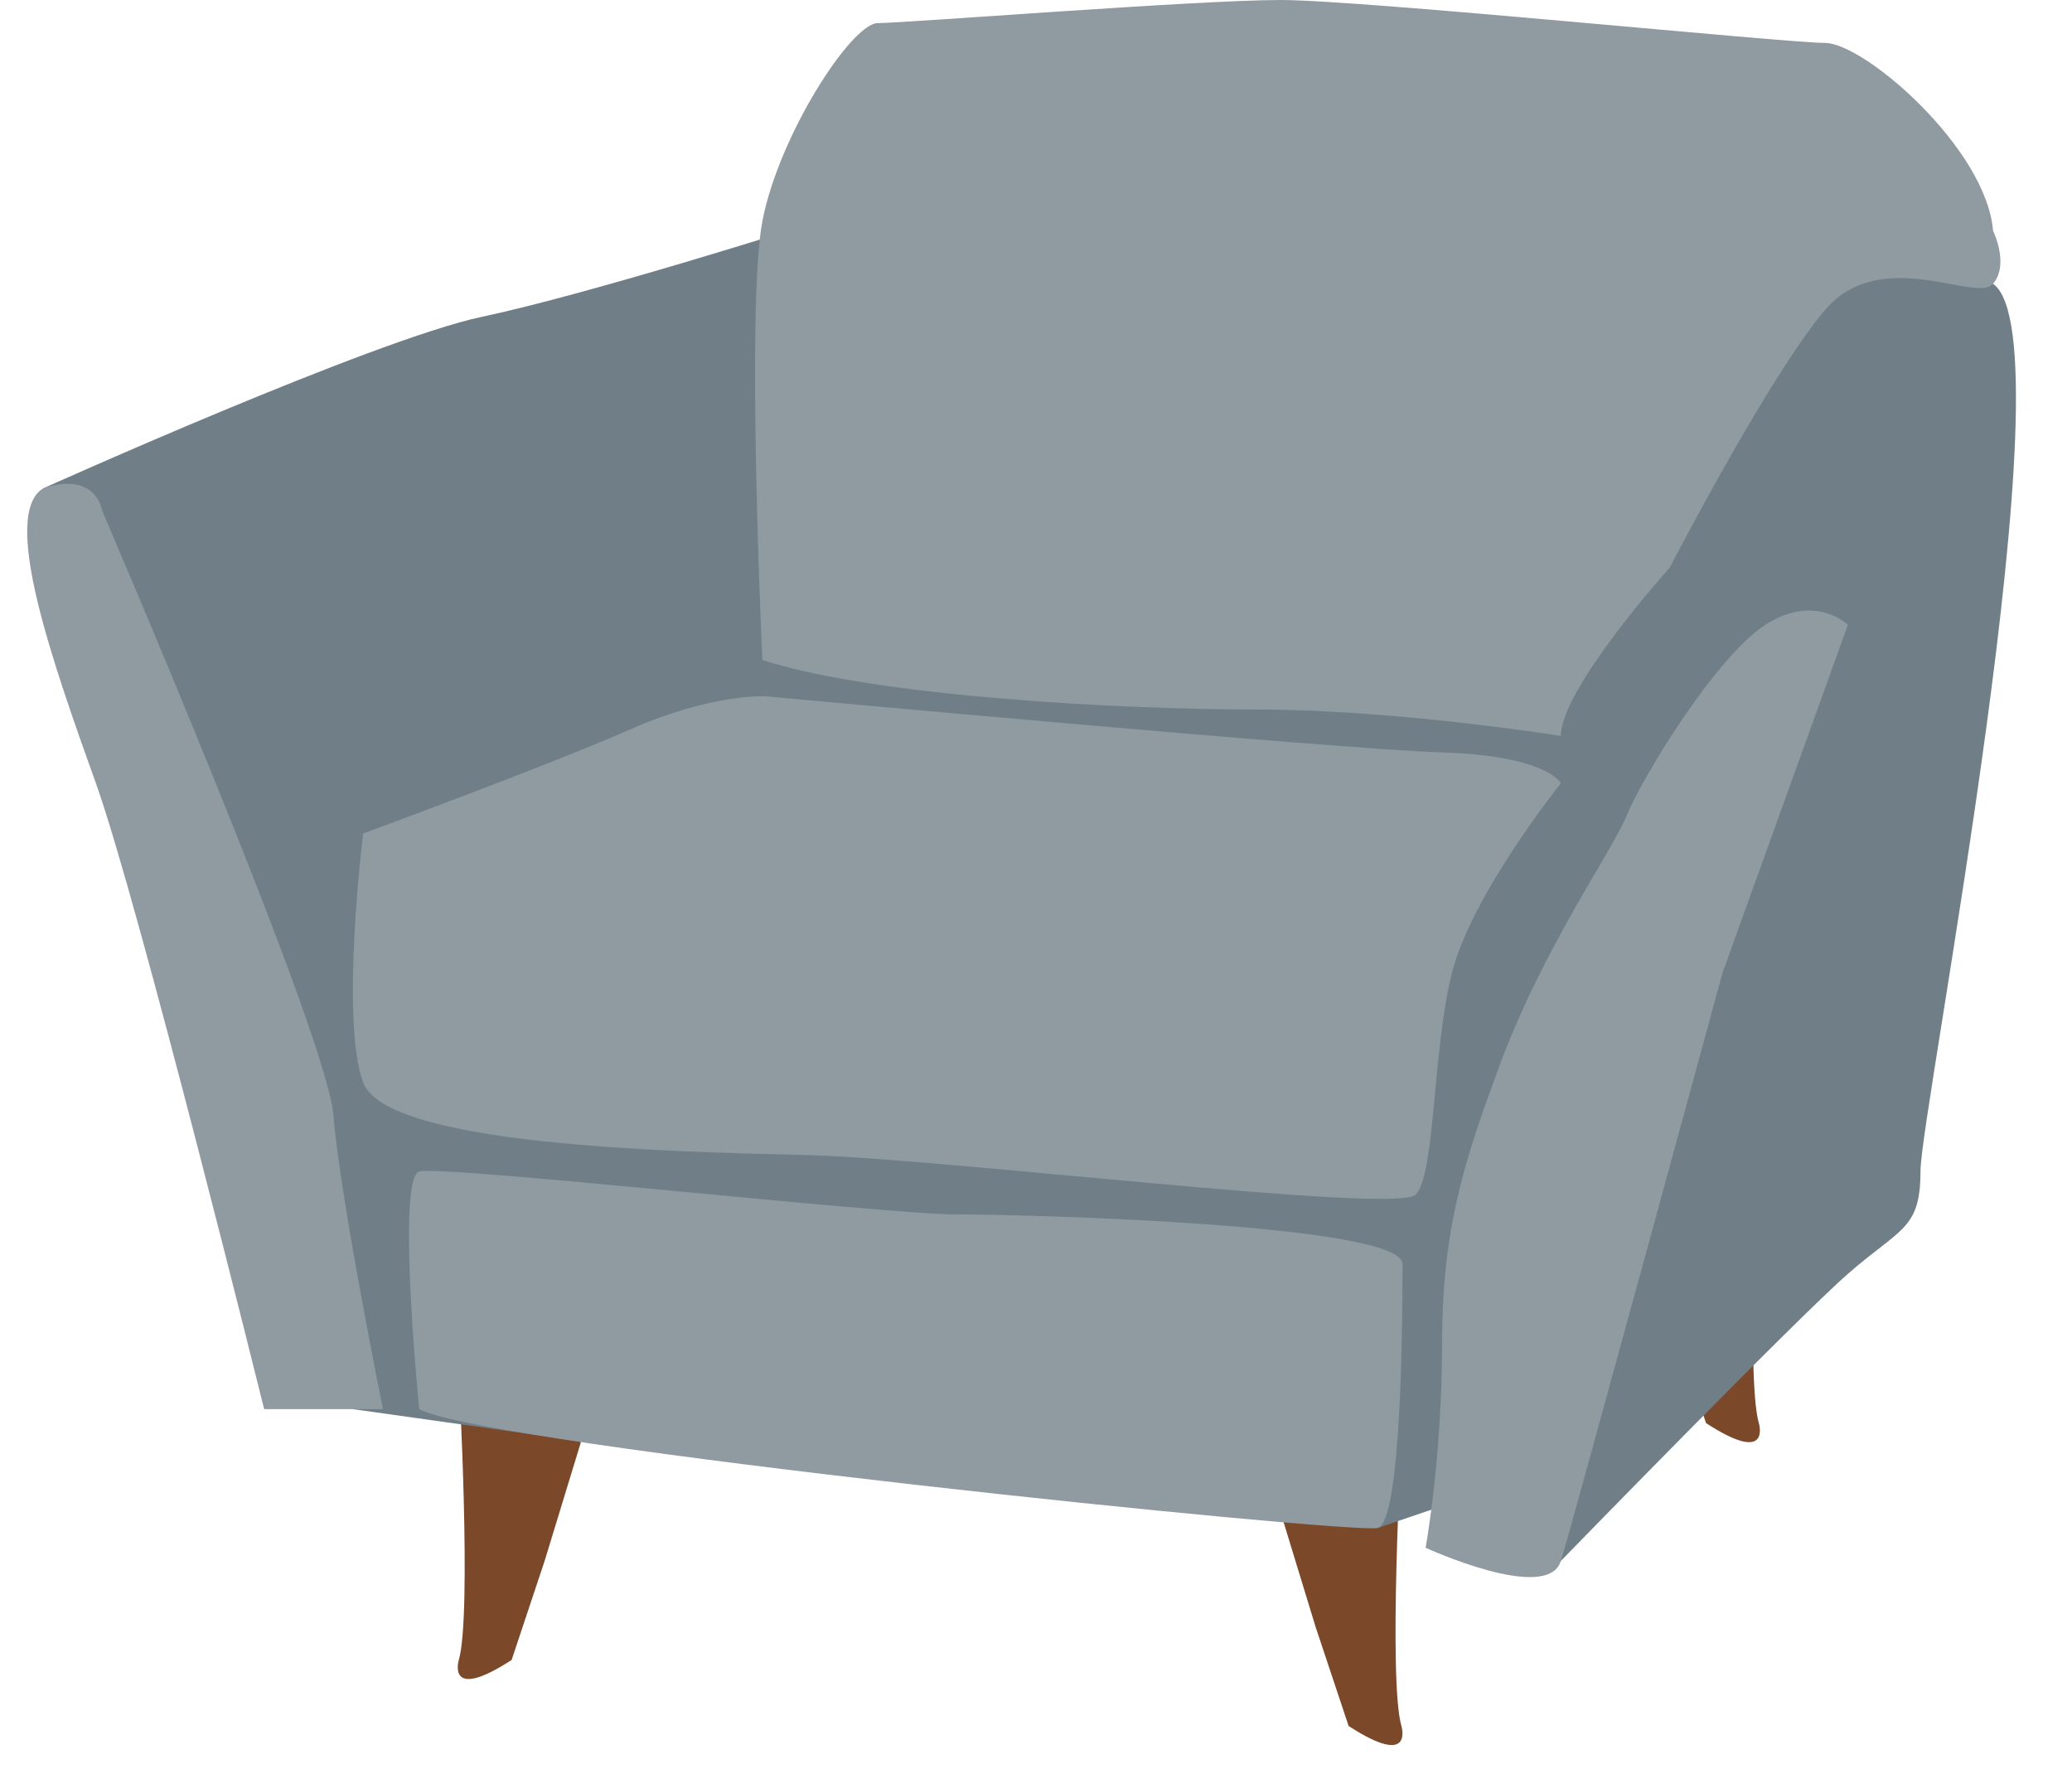 <?xml version="1.0" encoding="UTF-8"?>
<!DOCTYPE svg PUBLIC '-//W3C//DTD SVG 1.0//EN'
          'http://www.w3.org/TR/2001/REC-SVG-20010904/DTD/svg10.dtd'>
<svg height="299.2" preserveAspectRatio="xMidYMid meet" version="1.0" viewBox="-4.6 0.0 350.5 299.2" width="350.5" xmlns="http://www.w3.org/2000/svg" xmlns:xlink="http://www.w3.org/1999/xlink" zoomAndPan="magnify"
><g id="change1_1"
  ><path d="M73.016,232.744c0,0,2.233,40.186,0,48c0,0-2.233,7.256,8.93,0l5.581-16.744 l6.14-20.093L73.016,232.744z" fill="#7C482A"
  /></g
  ><g id="change1_2"
  ><path d="M232.462,243.911c0,0-2.233,40.186,0,48c0,0,2.233,7.256-8.93,0l-5.581-16.744 l-6.14-20.093L232.462,243.911z" fill="#7C482A"
  /></g
  ><g id="change1_3"
  ><path d="M292.923,192.686c0,0-2.233,40.186,0,48c0,0,2.233,7.256-8.93,0l-5.581-16.744 l-6.14-20.093L292.923,192.686z" fill="#7C482A"
  /></g
  ><g id="change2_1"
  ><path d="M132.179,37.953c0,0-36.837,11.721-55.256,15.628S2.691,82.604,2.691,82.604 l42.977,120.156l9.426,35.565l29.42,4.138l143.944,15.955l13.116-4.465l17.86,10.047 c0,0,39.628-40.744,48.558-48.558c8.93-7.814,12.279-7.461,12.279-17.405 S345.946,57.488,332.551,48C319.156,38.512,132.179,37.953,132.179,37.953z" fill="#707F87"
  /></g
  ><g id="change3_1"
  ><path d="M124.923,117.767c0,0-8.93-0.558-22.884,5.581 c-13.953,6.14-45.209,17.621-45.209,17.621s-3.907,31.495,0,42.1s51.349,11.721,74.791,12.279 c23.442,0.558,99.907,10.046,103.256,6.698c3.349-3.349,2.791-24.28,6.14-37.535 s18.419-32.041,18.419-32.041s-2.233-4.656-20.093-5.214 C221.481,126.697,124.923,117.767,124.923,117.767z" fill="#909AA1"
  /></g
  ><g id="change3_2"
  ><path d="M124.365,111.628c0,0-2.791-59.721,0-74.232c2.791-14.512,15.07-33.488,19.535-33.488 S198.04,0,211.993,0s85.395,7.256,92.093,7.256s27.349,17.86,28.465,31.814c0,0,2.791,5.581,0,8.93 c-2.791,3.349-18.977-6.698-28.465,4.465c-9.488,11.163-26.232,43.535-26.232,43.535 s-18.419,20.46-18.419,28.465c0,0-27.907-4.465-51.349-4.465S143.342,117.767,124.365,111.628z" fill="#909AA1"
  /></g
  ><g id="change3_3"
  ><path d="M2.691,82.604c0,0,8.372-3.349,10.046,3.907c0,0,37.953,88.186,39.07,102.139 s8.372,49.674,8.372,49.674H40.086c0,0-21.209-85.572-28.465-105.855S-4.565,87.07,2.691,82.604z" fill="#909AA1"
  /></g
  ><g id="change3_4"
  ><path d="M307.993,105.667c0,0-5.581-5.403-13.953,0s-20.651,25.496-23.442,32.193 c-2.791,6.698-14.204,22.397-21.767,42.977c-5.597,15.229-9.488,26.791-9.488,46.325 s-2.791,34.605-2.791,34.605s20.651,9.488,22.884,2.233s27.349-99.489,27.349-99.489L307.993,105.667z" fill="#909AA1"
  /></g
  ><g id="change3_5"
  ><path d="M66.319,238.325c0,0-3.907-39.07,0-40.186c3.907-1.116,78.635,7.256,90.946,7.256 c12.31,0,75.38,1.674,75.38,8.372s0,43.535-4.186,44.651S77.482,244.465,66.319,238.325z" fill="#909AA1"
  /></g
></svg
>
